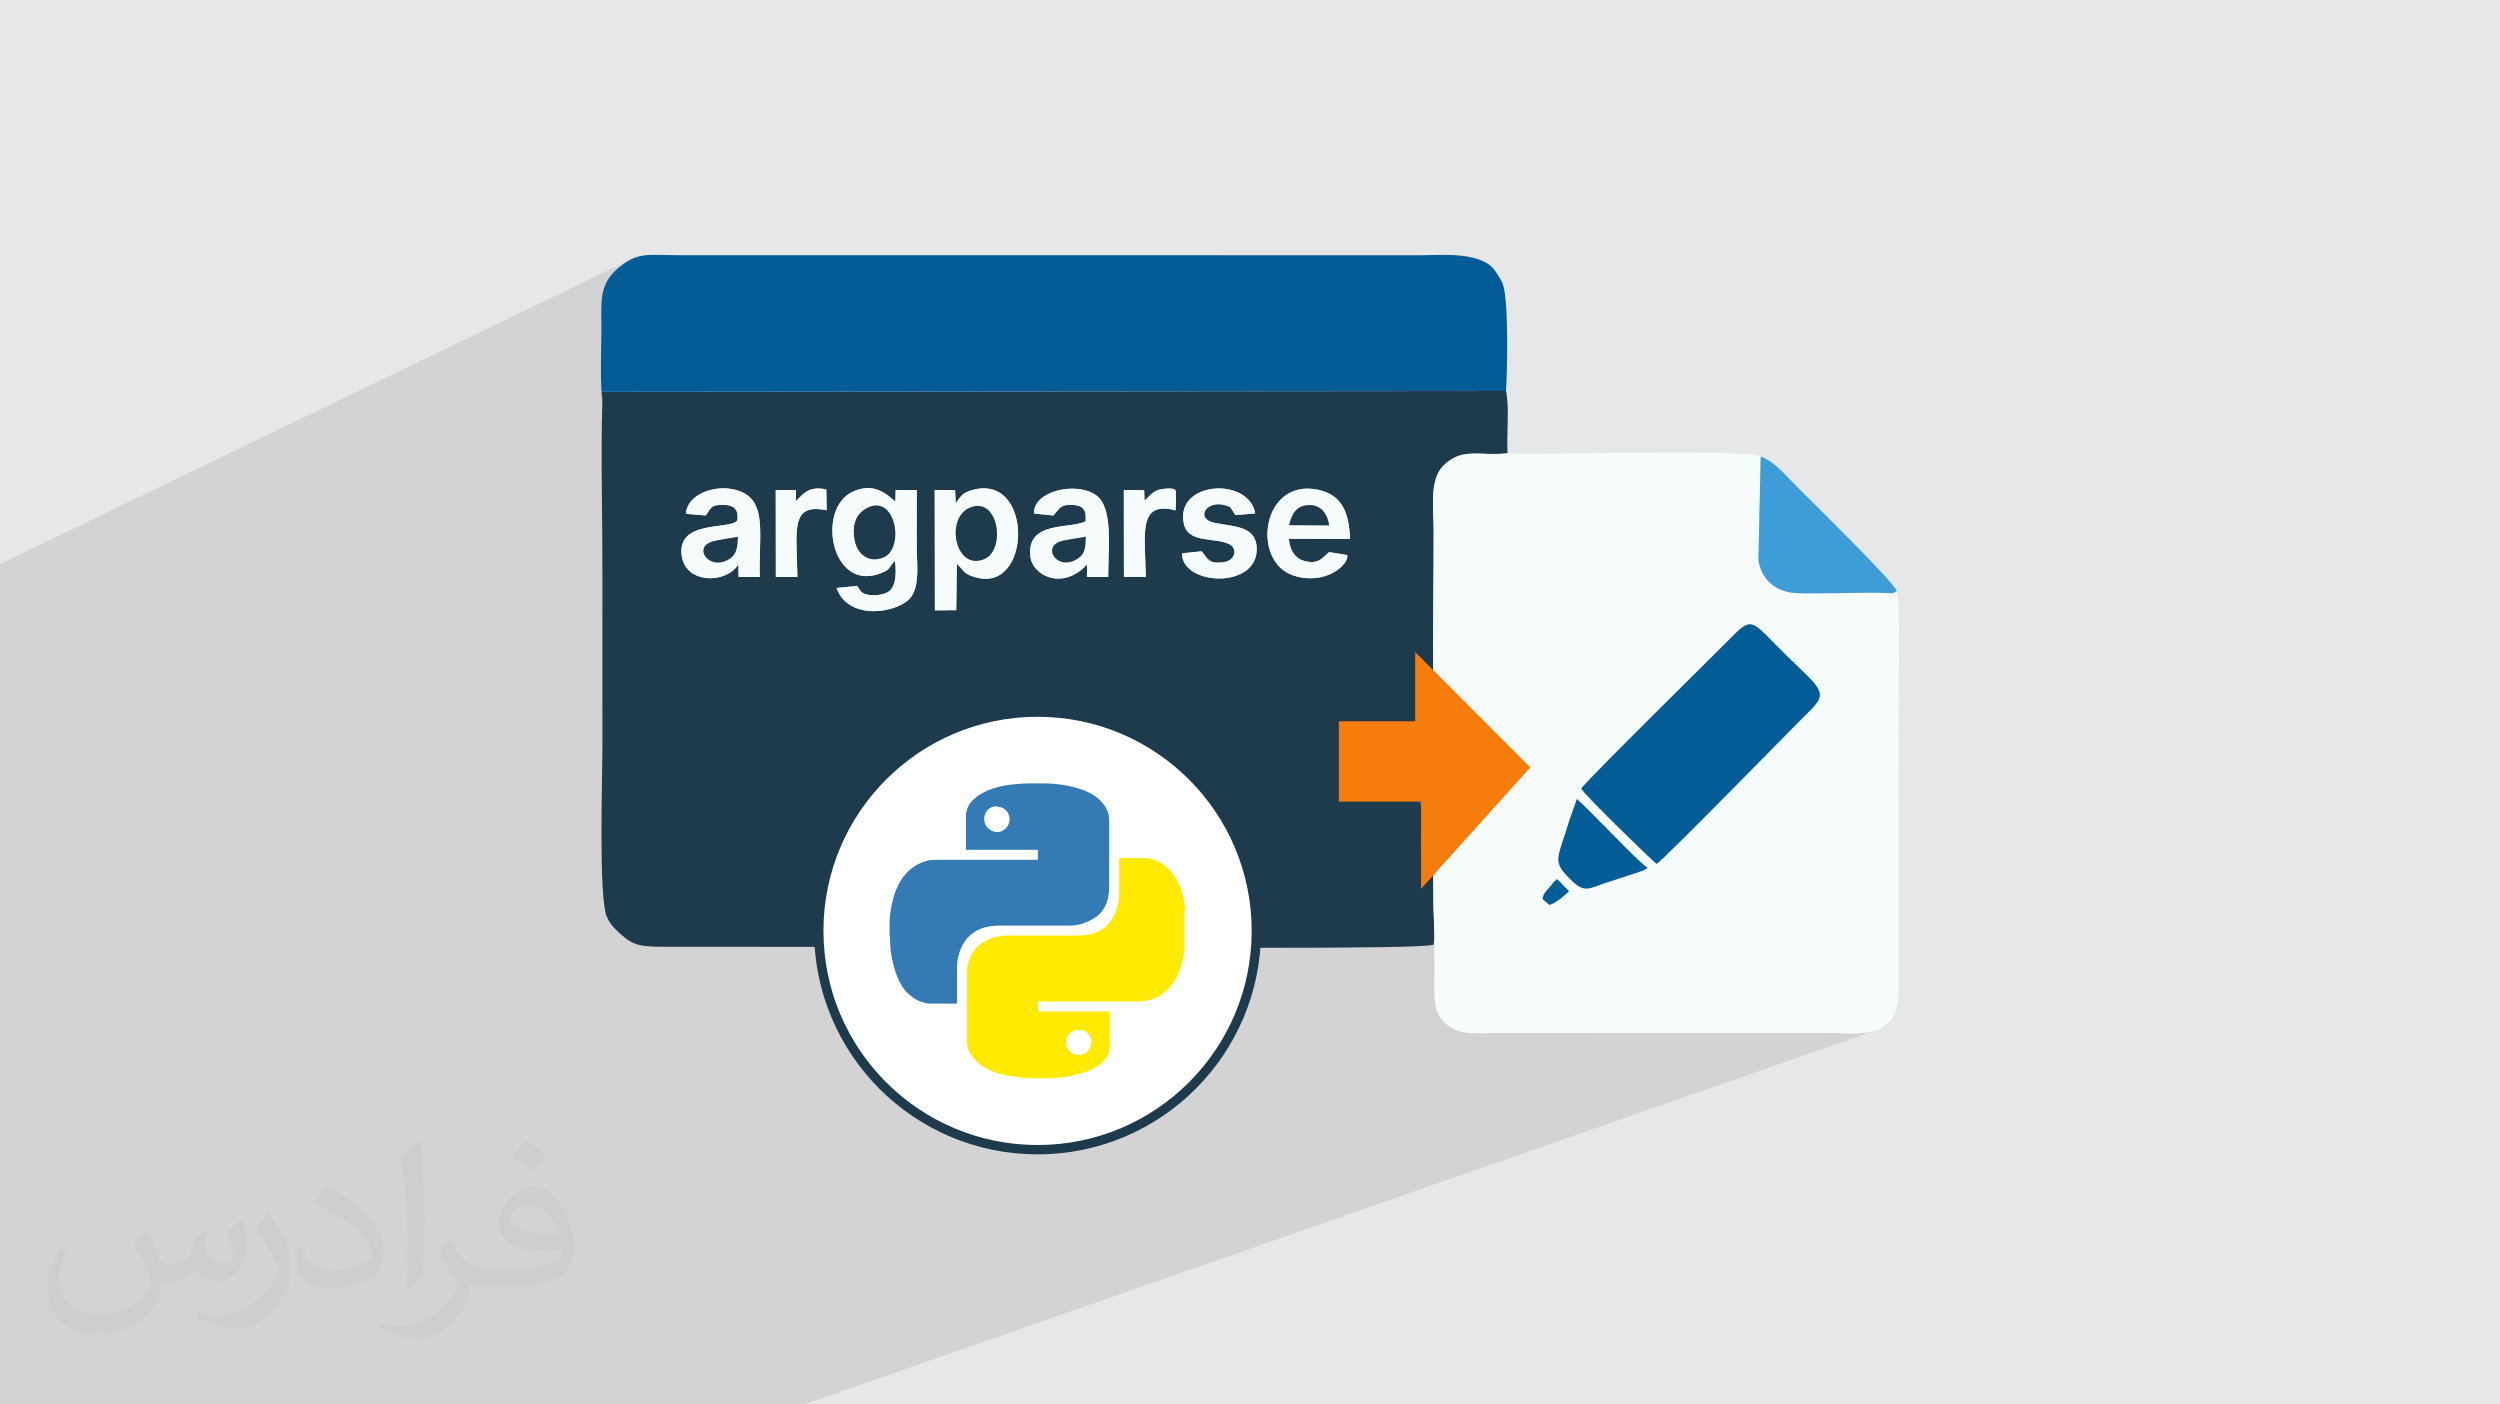 <?xml version="1.0" encoding="UTF-8"?>
<!DOCTYPE svg PUBLIC "-//W3C//DTD SVG 1.0//EN" "http://www.w3.org/TR/2001/REC-SVG-20010904/DTD/svg10.dtd">
<!-- Creator: CorelDRAW -->
<svg xmlns="http://www.w3.org/2000/svg" xml:space="preserve" width="94.192mm" height="52.917mm" version="1.0" style="shape-rendering:geometricPrecision; text-rendering:geometricPrecision; image-rendering:optimizeQuality; fill-rule:evenodd; clip-rule:evenodd"
viewBox="0 0 9404.92 5283.66"
 xmlns:xlink="http://www.w3.org/1999/xlink"
 xmlns:xodm="http://www.corel.com/coreldraw/odm/2003">
 <defs>
  <style type="text/css">
   <![CDATA[
    .str1 {stroke:#1D3B4D;stroke-width:35.23;stroke-miterlimit:22.926}
    .str0 {stroke:#224C66;stroke-width:7.61;stroke-miterlimit:22.926}
    .fil10 {fill:#000B43}
    .fil8 {fill:#02285E}
    .fil5 {fill:#035C96}
    .fil6 {fill:#0457D8}
    .fil3 {fill:#1D3B4D}
    .fil9 {fill:#224C66}
    .fil7 {fill:#3E9CD6}
    .fil11 {fill:#F67C0B}
    .fil4 {fill:#F6FCFC}
    .fil12 {fill:white}
    .fil13 {fill:#347AB4;fill-rule:nonzero}
    .fil14 {fill:#FFEA00;fill-rule:nonzero}
    .fil2 {fill:#373435;fill-opacity:0.031}
    .fil1 {fill:#2B2A29;fill-opacity:0.102}
    .fil0 {fill:#E6E7E8}
   ]]>
  </style>
 </defs>
 <g id="Layer_x0020_1">
  <polygon class="fil0" points="-0,0 9404.92,0 9404.92,5283.66 -0,5283.66 "/>
  <path class="fil1" d="M-0 5283.32l0 -0.62 0 -0.09 0 -2.66 0 -2.16 0 -13.65 0 -14.76 0 -45.49 0 -37.11 0 -3.67 0 -11.27 0 -0.12 0 -3.32 0 -0.04 0 -10.15 0 -29.5 0 -0.66 0 -2.7 0 -9.91 0 -1.44 0 -6.04 0 -13.56 0 -12.01 0 -3.35 0 -13.41 0 -21.05 0 -7.16 0 -2.85 0 -4.79 0 -1.6 0 -4.47 0 -1.35 0 -1.69 0 -8.75 0 -1.62 0 -14.12 0 -1.47 0 -9.79 0 -7.51 0 -3.02 0 -8.67 0 -7.71 0 -13.44 0 -12.99 0 -4.82 0 -9.77 0 -3.62 0 -1.43 0 -5.84 0 -13.71 0 -2.8 0 -3.99 0 -14.5 0 -4.36 0 -0.03 0 -0.03 0 -1.72 0 -1.55 0 -7.02 0 -8.33 0 -0.47 0 -0.39 0 -2.22 0 -1.59 0 -3.7 0 -11.47 0 -8.15 0 -0.94 0 -1.51 0 -1.37 0 -0.85 0 -1.51 0 -1.75 0 -2.1 0 -0.03 0 -0.76 0 -3.36 0 -6.7 0 -3.31 0 -0.79 0 -2.34 0 -0.35 0 -2.14 0 -9.04 0 -1.56 0 -6.18 0 -3.84 0 -2.04 0 -2.42 0 -1.26 0 -9.19 0 -0.01 0 -2.86 0 -2.22 0 -5.61 0 -7.02 0 -1.49 0 -5.33 0 -2.81 0 -15.97 0 -1.39 0 -3.35 0 -0.13 0 -0.57 0 -0.66 0 -0.03 0 -0.09 0 -3.6 0 -4.59 0 -1.17 0 -0.88 0 -8.73 0 -0.73 0 -5.02 0 -1 0 -2 0 -1.65 0 -0.09 0 -5.22 0 -4.23 0 -0.88 0 -1.85 0 -1.08 0 -0.32 0 -3.22 0 -5.1 0 -4.85 0 -0.28 0 -1.41 0 -3.85 0 -5.54 0 -0.84 0 -3.3 0 -1.87 0 -1.5 0 -5.11 0 -6.11 0 -1.17 0 -1.2 0 -9.2 0 -0.02 0 -1.9 0 -0.86 0 -4.65 0 -1.89 0 -1.19 0 -2.02 0 -3.77 0 -0.74 0 -0.15 0 -0.48 0 -9.34 0 -4.02 0 -1.73 0 -0.02 0 -1.52 0 -2.08 0 -1.06 0 -2.61 0 -2.84 0 -1.84 0 -1.05 0 -1.11 0 -0.37 0 -5.43 0 -0.08 0 -4.38 0 -1.92 0 -4.01 0 -0.86 0 -7.37 0 -0.85 0 -3.73 0 -9.29 0 -4.19 0 -4.69 0 -1.59 0 -2.46 0 -0.89 0 -5.56 0 -5.82 0 -2.86 0 -2.05 0 -6.82 0 -6.88 0 -2.23 0 -0.48 0 -1.19 0 -7.88 0 -2.7 0 -0.68 0 -2.33 0 -0.79 0 -1.83 0 -3.01 0 -2.02 0 -1.74 0 -0.27 0 -2.23 0 -3.04 0 -1.12 0 -2.15 0 -0.77 0 -0.13 0 -1.02 0 -0.56 0 -9.18 0 -0.87 0 -3.13 0 -1.33 0 -3.7 0 -4.71 0 -0.45 0 -1 0 -2.45 0 -1.29 0 -0.06 0 -2.46 0 -2.96 0 -0.03 0 -0.75 0 -9.61 0 -1.38 0 -6.83 0 -4.6 0 -0.48 0 -1.42 0 -2.4 0 -1.17 0 -0.39 0 -11.8 0 -17.12 0 -2.72 0 -8.07 0 -2.1 0 -1.5 0 -2.72 0 -0.17 0 -2.58 0 -1.07 0 -1.22 0 -0.03 0 -5.2 0 -0.47 0 -0.01 0 -0.34 0 -0.36 0 -1.55 0 -4.26 0 -4.63 0 -2.83 0 -7.92 0 -8.07 0 -2.98 0 -0.66 0 -10.33 0 -1.46 0 -2.13 0 -1.98 0 -0.34 0 -0.63 0 -0.07 0 -0.01 0 -2.35 0 -2.13 0 -5.25 0 -0.88 0 -3.82 0 -2.01 0 -9.73 0 -1.51 0 -2.5 0 -8.56 0 -0.36 0 -9.69 0 -4.36 0 -3.43 0 -3.54 0 -6.75 0 -1.13 0 -1.64 0 -13.07 0 -5.38 0 -0.63 0 -0.36 0 -7.94 0 -2.76 0 -13.15 0 -2.65 0 -11.56 0 -5.42 0 -5.94 0 -0.14 0 -6.62 0 -2.37 0 -12.37 0 -6.65 0 -2.86 0 -0.35 0 -2.59 0 -8.81 0 -7.18 0 -3.92 0 -1.28 0 -0.95 0 -5.15 0 -7.78 0 -3.31 0 -5.4 0 -1.69 0 -1.67 0 -24.53 0 -2.56 0 -7.47 0 -6.58 0 -1.61 0 -0.81 0 -3.3 0 -2.38 0 -9.68 0 -3.27 0 -8.7 0 -0.64 0 -9.07 0 -1.59 0 -1.71 0 -3.66 0 -3.56 0 -14.87 0 -4.17 0 -0.39 0 -2.89 0 -2.43 0 -0.57 0 -8.03 0 -1.02 0 -3.87 0 -10.19 0 -1.57 0 -2.44 0 -3.77 0 -1.47 0 -3.21 0 -5.28 0 -1.62 0 -19.24 0 -1.76 0 -10.5 0 -1.43 0 -0.41 0 -0.79 0 -0.67 0 -16.93 0 -2.2 0 -24.96 0 -3.89 0 -3.66 0 -3.13 0 -5 0 -12.02 0 -8.72 0 -0.01 0 -14.83 0 -2.74 0 -7.1 0 -4.85 0 -1.22 0 -0.18 0 -18.68 0 -1.41 0 -8.47 0 -15.11 0 -5.25 0 -0.36 0 -16.64 0 -0.25 0 -6.77 0 -10.29 0 -32.94 0 -7.93 0 -0.86 0 -15.09 0 -5.07 0 -0.37 0 -16.3 0 -12.31 0 -9.3 0 -31.11 0 -21.82 0 -14.5 0 -18.2 0 -1.27 0 -1.41 0 -21.66 0 -2.53 0 -30.5 0 -20 0 -6.01 0 -0.7 0 -14.07 0 -2.74 0 -15.31 0 -16.12 0 -1.5 0 -17.72 0 -23.92 0 -5.02 0 -16.22 0 -22.92 0 -0.93 0 -3.17 0 -6.41 0 -6.53 0 -10.67 0 -4.01 0 -17.16 0 -9.96 0 -4.31 0 -16.89 0 -21.05 0 -4.16 0 -15.74 0 -63.6 0 -477.73 0 -36.65 0 -226.78 0 -179.41 0 -9.67 2375.2 -1147.5 -12.18 6.51 -12.57 7.97 -13.09 9.56 -13.8 11.29 -12.62 11.73 -10.8 11.87 -9.11 12.04 -7.56 12.23 -6.15 12.47 -4.88 12.73 -3.75 13.02 -2.78 13.36 -1.93 13.71 -1.22 14.1 -0.66 14.53 -0.23 14.97 0.05 15.47 0.19 15.98 0.19 16.53 0.06 17.1 -0.11 16.51 -0.19 17.03 -0.25 17.47 -0.27 17.84 -0.28 18.11 -0.25 18.31 -0.21 18.42 -0.12 18.45 -0.01 18.39 0.12 18.25 0.28 18.03 0.46 17.72 0.69 17.33 0.6 10.95 1.94 -0.91 3400.7 -3.26 -966.26 412.59 3.01 3.04 12.52 20.52 1.36 4.38 141.69 -60.36 14.31 -5.64 15.34 -4.09 16.36 -2.45 17.37 -0.67 18.38 1.22 19.38 3.22 16.12 4.14 14.67 5.2 13.3 6.25 11.99 7.28 10.73 8.3 9.55 9.3 8.43 10.27 4.42 6.77 435.87 -184.14 13.31 -4.17 13.5 -2.84 13.76 -1.72 14.07 -0.83 14.48 -0.16 14.94 0.29 15.48 0.51 16.09 0.51 16.76 0.28 17.51 -0.16 18.33 -0.84 19.23 -1.73 -274.7 115.55 -1.43 7.14 -2.12 15.58 -1.35 16.06 -0.72 16.44 -0.2 16.7 0.18 16.87 0.44 16.93 0.58 16.87 0.57 16.73 0.46 16.47 0.21 16.11 0.03 17.53 0.01 17.56 -0.01 17.57 -0.04 17.6 -0.06 17.61 -0.08 17.63 -0.09 17.64 -0.11 17.66 -0.11 17.66 -0.13 17.68 -0.13 17.68 -0.14 17.69 -0.15 17.69 0 0.28 1231.3 -504.58 -8.51 388.05 2.27 12.87 3.21 12.35 4.13 11.79 5.01 11.2 5.88 10.57 6.73 9.93 7.54 9.24 8.32 8.53 9.09 7.77 9.83 6.99 10.53 6.18 11.22 5.32 11.87 4.45 12.51 3.54 13.12 2.6 13.7 1.62 5.66 0.39 6.39 0.34 7.06 0.27 7.69 0.23 8.28 0.17 8.83 0.12 9.33 0.08 9.79 0.04 10.2 0 10.57 -0.03 10.89 -0.06 11.19 -0.09 11.42 -0.11 11.63 -0.14 11.78 -0.14 11.89 -0.17 11.96 -0.17 11.99 -0.17 11.97 -0.18 11.91 -0.18 11.81 -0.17 11.66 -0.17 11.46 -0.16 11.23 -0.14 10.96 -0.12 10.63 -0.1 10.27 -0.08 9.87 -0.04 9.42 -0.02 8.93 0.02 8.38 0.06 7.81 0.1 17.53 0.48 12.77 0.59 9.01 0.45 0.33 0 23.35 -9.14 -5.23 4.22 -3.97 2.76 -3.73 1.57 -458.04 179.19 16.4 16.7 20.99 21.17 24.01 23.71 22.53 21.79 20.21 19.39 17.88 17.25 15.54 15.38 13.19 13.78 10.84 12.42 8.47 11.34 6.1 10.5 3.7 9.95 1.33 9.65 -1.09 9.61 -3.49 9.83 -5.91 10.3 -8.34 11.05 -10.78 12.06 -13.23 13.32 -6.74 6.63 -9.05 9.01 -11.19 11.22 -13.17 13.27 -15 15.16 -16.66 16.87 -18.17 18.41 -19.53 19.81 -20.71 21.03 -21.76 22.08 -22.63 22.98 -23.33 23.69 -23.9 24.24 -24.3 24.64 -24.54 24.87 -24.62 24.92 -24.55 24.82 -24.31 24.55 -23.93 24.11 -23.37 23.51 -22.67 22.74 -21.8 21.82 -20.78 20.71 -19.59 19.44 -18.25 18.01 -16.74 16.43 -15.1 14.65 -13.27 12.73 -11.29 10.63 -9.17 8.38 -6.87 5.95 -4.42 3.35 -35.98 13.43 2.31 1.69 -0.49 0.31 -0.54 0.23 -1.33 0.49 -0.33 0.15 -0.49 0.33 -0.41 0.45 -0.31 0.63 -11.97 6.7 -2.29 0.98 -2.28 0.9 -781.31 291.64 0.11 8.88 0.15 14.97 0.11 14.98 0.08 14.99 0.05 14.98 0.01 14.99 -0.11 15.3 -0.26 15.03 -0.31 14.72 -0.22 14.41 -0.05 14.06 0.24 13.7 0.64 13.32 1.16 12.92 1.77 12.49 2.5 12.05 3.34 11.59 4.29 11.1 5.34 10.59 6.52 10.07 7.79 9.53 9.19 8.96 10.31 8.13 10.79 6.84 11.23 5.64 11.67 4.56 12.08 3.58 12.48 2.72 12.85 1.95 13.22 1.29 13.56 0.74 13.89 0.29 14.19 -0.05 14.49 -0.29 14.76 -0.41 15.01 -0.43 15.25 -0.35 15.47 -0.16 15.12 -0.02 15.13 -0.02 15.12 -0.02 15.13 -0.01 15.12 -0.01 15.13 -0.01 15.12 0 15.13 0 15.12 0 15.13 0 15.12 0 15.13 0 15.12 0.01 15.12 0.01 15.13 0 15.12 0.01 30.42 0.02 30.42 0.01 30.42 0.01 30.42 0.01 30.41 0.01 30.42 0.01 30.42 0 30.42 0 30.42 0 30.42 0 30.42 0 30.42 -0.01 30.42 0 30.42 -0.01 30.42 -0.01 30.42 0 30.41 -0.01 30.42 -0.01 30.42 -0.01 30.42 -0.01 30.42 -0.01 30.42 -0.01 30.42 -0.01 30.42 -0.01 30.42 -0.01 30.42 -0.01 30.42 -0.01 30.41 -0.01 30.42 -0.01 30.42 0 30.42 -0.01 30.42 0 13.57 0.15 14.13 0.37 14.57 0.5 14.91 0.54 15.13 0.48 15.24 0.32 15.23 0.06 15.12 -0.27 14.88 -0.73 14.55 -1.26 14.09 -1.9 13.52 -2.63 12.84 -3.45 -2875.51 1004.1 -76.71 401.99 76.71 -401.99 -146.3 51.08 -5.06 17.98 -10.12 332.93 10.12 -332.93 -93.66 332.93 93.66 -332.93 0.22 -7.19 -96.08 340.12 96.08 -340.12 0.28 -9.21 -289.53 101.11 -111.46 248.21 111.46 -248.21 -193.47 67.56 -18.02 180.66 18.02 -180.66 -112.7 39.35 -21.37 141.31 21.37 -141.31 -404.67 141.31 -24.4 0 -123.78 0 -872.1 0 -216.64 0 -272.85 0 -85.25 0 -433.58 0 -198.14 0 -0.39 0 -4.09 0 -1.03 0 -0.33 0 -1.92 0 -0.05 0 -0.3 0 -5.83 0 -22.38 0 -17.21 0 -7.48 0 -1.32 0 -15.89 0 -8.06 0 -68.43 0 -18.92 0 -29.81 0 -3.36 0 -23.4 0 -6.4 0 -1.92 0 -125.95 0 -29.89 0 -78.46 0 -14.92 0 -24.97 0 -2.11 0 -7.97 0 -38.1 0 -88.32 0 -114.41 0 -19.38 0 -1.22 0 -15.63 0 0 -0.34zm4026.45 -332.59l5.06 -17.98 -1.99 0.69 -2.86 10.1 2.86 -10.1 -2.58 0.9 -0.28 9.21 -0.22 7.19zm2839.11 -1065.35l-2676.77 938.72 0 0.01 2676.77 -938.73zm-2676.77 938.73l0 -0.01 -140.59 49.31 140.59 -49.3zm-140.59 49.3l-1.91 0.67m-539.02 189.03l-67.63 23.71 0 0.01 67.63 -23.72zm-67.63 23.72l0 -0.01 -428.38 150.23 428.38 -150.22zm-428.38 150.22l-132.87 46.6m2560.43 -1432.16l-1144.15 417.8 -21.97 115.09 21.97 -115.09 -85.28 31.14m-132.32 48.32l-32.68 11.93 -4.76 1.74m37.44 -13.67l1361.75 -497.26m-1101.28 193.21l-62.75 23.27 -0.85 0.32 0.85 -0.31 0 -0.01 0 0.01m-0.85 0.31l-122.67 45.51m2103.1 -1458.55l-0.01 0.01 472.03 -183.6 -472.02 183.59z"/>
  <path class="fil2" d="M548.54 4627.69c17.95,27.21 29.6,53.36 40.96,82.43 8.45,16.91 12.93,48.09 52.57,48.09 11.61,0 28.28,-3.42 43.06,-11.61 16.63,-8.73 29.32,-21.94 35.94,-42l15.85 -53.36 38.57 -19.02 2.64 2.64c-5.27,20.09 -6.59,39.36 -6.59,54.43 0,44.63 38.57,61.56 69.22,61.56 17.95,0 34.09,-8.73 34.09,-25.11 0,-21.13 -8.98,-57.06 -20.62,-89.29 17.95,-17.95 35.94,-35.94 56.53,-50.47l3.17 1.6c8.98,38.04 14,75.56 14,100.66 0,24.57 -10.83,51.79 -19.81,69.49 -18.49,34.87 -51.25,62.62 -90.87,62.62 -30.1,0 -63.65,-15.07 -86.66,-43.06l-1.32 0c-21.66,26.96 -55.22,51.25 -108.86,51.25l-16.63 0c-2.64,35.41 -10.29,60.49 -21.94,82.95 -31.95,62.34 -126.81,106.47 -216.1,106.47 -124.17,0 -186.51,-71.59 -186.51,-166.96 0,-58.91 19.27,-113.6 48.88,-152.42l24.29 10.04c-18.49,35.41 -30.91,68.68 -30.91,101.45 0,89.29 72.66,131.83 156.4,131.83 77.68,0 173.83,-49.41 191.28,-106.72 -6.59,-62.62 -30.1,-91.93 -66.04,-148.99 10.83,-19.02 24.83,-38.04 42.28,-58.38l3.17 0 0 0 0 0 -0.02 -0.09zm1432.13 -336.04c26.15,16.39 51.79,35.66 76.87,57.85 -14,19.81 -31.45,37.79 -53.11,53.64 -25.11,-20.34 -50.19,-37.79 -75.84,-56.27 17.42,-19.55 34.62,-38.29 52.04,-55.22l0 0 0 0 0 0 0 0 0 0 0.03 0zm13.47 244.11c-42.28,0 -76.87,27.75 -76.87,48.34 0,44.13 84.53,57.85 185.72,57.31 -12.68,-51.79 -57.06,-105.68 -108.86,-105.68l0.01 0.03zm-94.86 236.19c54.96,0 103.04,-1.6 139.74,-10.83 40.96,-10.29 75.56,-30.91 75.56,-45.17 0,-3.7 0,-8.19 -1.32,-11.89 -22.98,2.11 -49.41,2.11 -72.38,2.11 -74.49,0 -131.55,-16.91 -154.02,-58.66 -5.55,-11.61 -9.51,-24.57 -9.51,-39.36 0,-40.43 17.42,-79.79 48.09,-107 25.61,-22.45 53.89,-36.44 82.67,-36.44 52.04,0 93.51,41.75 122.57,107.54 15.85,35.94 26.68,77.4 26.68,129.72 0,34.87 -9.51,64.19 -31.17,85.85 -40.43,39.11 -114.92,53.89 -229.04,53.89l-51.79 0 0 0 -13.47 0c-28.28,0 -48.62,-5.02 -64.72,-17.42l-2.64 0c0.79,6.59 1.32,12.93 1.32,19.02 0,25.61 -8.45,58.38 -25.61,84.53 -50.72,75.3 -105.68,108.04 -153.24,108.04 -48.09,0 -107,-18.49 -160.11,-42.54l9.51 -18.49c17.17,7.13 40.96,11.89 73.7,11.89 85.85,0 198.66,-82.43 212.66,-163 -3.17,-6.59 -8.98,-15.32 -17.17,-24.57 -25.11,-29.85 -40.96,-54.68 -55.75,-80.83 12.68,-25.11 24.29,-45.17 35.13,-63.4l4.49 -0.53c36.72,74.77 69.99,117.55 144.23,117.55l11.61 0 0 0 53.89 0 0 0 0 0 0 0 0 0 0 0 0.09 0.01zm-371.98 79c6.34,-34.34 6.87,-72.91 6.87,-108.86l0 -53.36c0,-99.6 -12.68,-244.36 -22.98,-338.68 17.95,-19.27 43.06,-42 62.87,-57.31l5.81 1.6c13.47,118.62 16.63,256 16.63,383.06 0,33.3 -1.32,65.79 -4.49,89.55 -1.85,30.1 -19.27,52.83 -56.53,87.7l-8.19 -3.7zm-382.8 -157.19c1.85,46.77 24.83,83.49 105.15,83.49 49.93,0 92.19,-12.93 138.96,-35.13 8.45,-3.7 12.93,-8.73 12.93,-12.93 0,-29.32 -22.45,-68.15 -60.23,-103.55 -36.72,-33.3 -85.34,-62.62 -130.76,-82.18 -15.6,-6.59 -20.62,-13.47 -20.62,-20.09 0,-13.47 17.95,-41.75 32.77,-62.09l5.02 -0.53c52.04,27.21 110.17,67.64 153.24,112.53 39.11,41.47 63.4,83.49 63.4,129.19 0,33.81 -10.29,65.51 -26.96,95.11 -57.06,28.79 -117.83,50.72 -178.06,50.72 -73.17,0 -123.1,-34.34 -123.1,-114.92 0,-8.73 0,-22.19 3.17,-39.64l25.11 0 0 0 0 0 0 0 0 0 0 0 -0.02 0zm-132.37 -132.9l45.45 73.45c16.63,27.21 32.23,56.81 32.23,103.55l0 59.7c0,48.34 -30.91,100.13 -80.83,151.38 -39.11,34.62 -73.7,49.41 -105.68,49.41 -47.55,0 -101.98,-14.79 -164.85,-41.75l7.13 -18.49c19.81,5.27 42.79,9.77 71.06,9.77 90.36,-0.53 182.8,-66.57 225.08,-147.15 5.02,-9.26 6.87,-17.95 6.87,-24.04 0,-9.26 -5.02,-19.55 -8.98,-28.79 -22.98,-43.31 -48.62,-82.95 -76.87,-119.68 14.79,-23.25 29.6,-45.7 45.7,-67.9l3.7 0.53 0 0 0 0 0 0 0 0 0 0 -0.02 0.01z"/>
  <g id="_2088491201008">
   <path class="fil3" d="M3595.43 1892.61c20.84,-25.28 21.16,-37.39 61.92,-48.99 233.39,-66.34 225.27,397.8 6.45,326.38 -45.72,-14.93 -37.03,-26.04 -64.13,-48.42l-2.27 173.81 -80.39 0.73 -0.65 -452.71 76.62 0.08 2.45 49.13zm-228.48 217.16c-25.83,24.28 -11.25,32.47 -61.53,49.56 -180.28,61.32 -233.91,-246.72 -97.23,-309.65 78.72,-36.26 125.18,7.53 160.24,37.05l0.9 -43.36 79.65 0.22c-0.71,70.7 -0.36,141.66 -0.29,212.39 0.07,61.71 12.65,144.18 -21.74,190.45 -42.94,57.8 -233,94.37 -280.11,-34.53l78.06 -7.77c13.39,19.75 14.38,30.31 47.78,34.37 21.71,2.65 45.41,-0.91 62.66,-8.52 35.33,-15.58 37.86,-70.82 31.61,-120.22zm1701.33 -21.79c7.98,33.76 -80.21,116.56 -201.8,77.14 -161.58,-52.39 -119.65,-367.85 92.44,-322.47 89.86,19.22 115.81,84.46 120.02,184.88l-230.35 -0.77c3.58,42.4 22.48,73.31 56.71,83.03 57.73,16.41 71.1,-14.96 94.84,-32.7l68.15 10.88zm-743.65 -222.87c17.24,-17.22 30.32,-24.34 59.45,-26.78 49.93,-4.19 38.26,14.05 39.17,21.16 1.58,12.14 -0.61,45.92 -0.69,60.36 -142.31,-36.58 -115.21,86.44 -111.94,250.7l-82.47 -0.21 -0.37 -327.06 76.58 1.15 1.29 38.96 18.97 -18.27zm-1317.66 7.35c26.4,-27.51 48.57,-42.02 101.66,-31.34l1.37 78.68c-138.04,-29.03 -113.27,73.98 -110.07,250.82l-81.24 -0.02 -0.43 -327.22 75.88 -0.03 -0.37 42.19 13.21 -13.07zm1514.06 201.44c21.96,27.35 25.49,50.56 86.12,40.4 38.51,-6.47 51.66,-51.49 15.55,-68.07 -56.51,-25.95 -154.24,-0.93 -169.54,-77.63 -31.72,-158.95 244.26,-175.81 269.03,-37.41l-74.43 6.77 -14.64 -22.93c-8.7,-10.2 -2.63,-6.57 -17.17,-12.02 -75.29,-28.22 -124.09,48.34 -46.23,64.05 72.67,14.67 152.13,11.5 157.74,89.49 11.62,161.59 -280.9,149.29 -281.06,24.96l74.64 -7.62zm-630.88 -142.01c-4.34,-83.75 156.12,-121.78 231.81,-69.88 67.11,46.01 46.94,197.71 47.13,308.51l-80.17 0.07 0.82 -46.94c-1.14,1.05 -2.6,2.52 -3.31,3.25 -95.6,96.79 -202,33.95 -210.01,-30.99 -17.17,-139.15 149.64,-104.14 207.53,-134.97 3.64,-43.86 -9.07,-60.39 -52.66,-61.76 -46.55,-1.46 -47.37,19.16 -68.97,40.11l-72.16 -7.4zm-1309.83 1.12c6.2,-89.61 155.6,-124.9 232.02,-69.41 69.63,50.56 41,175.58 46.16,307l-79.98 -0.04 -0.76 -47.61c-45.38,74.07 -195.77,74.05 -212.66,-29.06 -23.38,-142.75 188.62,-98.5 209.15,-137.09 4.5,-39.75 -12.06,-56.27 -50.48,-57.44 -54.46,-1.66 -47.69,14.62 -69.1,39.88l-74.36 -6.22zm-314.48 -420.05c-5.81,211.71 0.8,433.61 0.42,646.72 -0.38,216.96 0.15,433.96 0.02,650.94 -0.07,115.09 -14.77,561.4 16.14,637.03 8.58,20.99 20.94,36.4 32.81,48.05 56.63,55.55 79.55,65.89 172.11,65.96l1618.94 1.21c137.78,0.29 1247.04,9.9 1286.63,-9.14 9.67,-43.85 0.49,-95.85 -0.34,-141.54l-1.26 -193.26c-100.66,13.85 7.73,-192.81 -71.58,-215.97l-194.01 -1.46c-45.08,0.22 -29.32,-0.09 -63.14,-14.11 -7.18,-36.4 -8.63,-172.21 1.58,-203.32 18.92,-26.81 183.36,-11 240.5,-14.51 83.26,-5.11 20.74,-124.76 48.77,-209.03l38.43 -4.14c-2.29,-185.74 2.04,-376.85 1.53,-563.77 -0.23,-84.71 -16.42,-189.61 37.77,-242.07 71.29,-69.02 135.25,-33.38 240.31,-45.37 -4.46,-66.22 7.75,-171.55 -5.98,-234.27l-3400.7 3.26 1.07 38.79z"/>
   <path class="fil4" d="M5828.67 3404.05l-25.36 -21.81c3.76,-23.2 12.36,-28.97 24.53,-42.42 12.11,-13.39 14.34,-20.25 29.64,-32.39 15.24,13.45 28.27,29.89 44.76,44.68l-5.11 5.73c-14.62,14.2 -49.57,43.06 -68.46,46.2zm103.69 -397.95c54.48,47.86 230.46,236.99 265.88,258.99 -1.22,0.97 -3.23,0.66 -3.89,2.59l-11.97 6.7c-6.1,2.74 -12.26,4.44 -16.93,6.04l-116.94 38.34c-74.71,23.85 -86.06,43.75 -140.88,-10.94 -70.69,-70.54 -48.04,-72.97 -2.66,-224.79l27.4 -76.92zm299.55 243.87c-14.5,-10.81 -271.04,-258.91 -283.43,-283.81 51.22,-61.53 485.5,-487.87 566.27,-569.7 81.98,-83.04 74.89,-58.01 211.65,75.21 126.32,123.03 154.04,132.72 76.94,207.63 -59.11,57.43 -537.92,549.25 -571.43,570.68zm-840.07 -693.58c31.99,12.23 135.12,126.28 165.52,156.84 28.31,28.48 52.19,52.53 80.39,80.96 17.69,17.83 73.75,64.1 75.96,91.92 2.86,36.07 -124.34,146.73 -152.7,175.25 -29.74,29.93 -137.47,150.91 -169.7,157.57l1.26 193.26c3.14,79.73 4.46,159.54 4.45,239.47 -0.01,82.31 -11.04,153.61 41.83,199.84 53.76,47.01 128.22,34.19 211.25,34.05 80.65,-0.13 161.31,-0.1 241.94,-0.06 324.51,0.2 649.03,-0.07 973.54,-0.1 70.68,0 169.97,13.74 221.08,-24.08 59.57,-44.1 55.04,-91.86 54.99,-186.6l0.04 -973.54c-0.02,-77.55 8.63,-434.05 -5.69,-478.83 -16.51,13.43 -8.99,8.51 -62.99,7.62 -80,-1.31 -266.43,5.16 -322.88,0.62 -74.57,-5.99 -125.43,-54.96 -134.96,-124.96l8.51 -388.05c-43.26,-29.2 -824.55,-5.71 -952.21,-12.39 -105.06,11.99 -169.01,-23.64 -240.31,45.37 -54.19,52.46 -38,157.36 -37.77,242.07 0.51,186.92 -3.81,378.03 -1.53,563.77z"/>
   <path class="fil5" d="M2265.83 1512.96l-1.07 -38.79 3400.7 -3.26c4.94,-63.79 10.9,-342.7 -12.22,-403.21 -5.45,-14.26 -18.5,-32.96 -25.25,-43.99 -49.1,-80.26 -209.83,-63.59 -283.21,-63.49l-2793.86 -0.23c-112.5,0.04 -151.64,-14.68 -227.36,50.4 -72.46,62.28 -60.88,128.99 -61.2,221.84 -0.3,86.47 -5.32,199.03 3.46,280.73z"/>
   <path class="fil5" d="M6231.91 3249.97c33.52,-21.43 512.32,-513.24 571.43,-570.68 77.09,-74.91 49.38,-84.59 -76.94,-207.63 -136.76,-133.22 -129.67,-158.25 -211.65,-75.21 -80.77,81.83 -515.05,508.17 -566.27,569.7 12.39,24.9 268.93,273 283.43,283.81z"/>
   <path class="fil6" d="M5391.3 3218.94c32.23,-6.66 139.96,-127.64 169.7,-157.57 28.36,-28.53 155.55,-139.19 152.7,-175.25 -2.21,-27.82 -58.26,-74.09 -75.96,-91.92 -28.2,-28.43 -52.08,-52.48 -80.39,-80.96 -30.4,-30.56 -133.53,-144.61 -165.52,-156.84l-38.43 4.14c-28.03,84.27 34.5,203.92 -48.77,209.03 -57.13,3.5 -221.57,-12.3 -240.5,14.51 -10.2,31.11 -8.76,166.92 -1.58,203.32 33.83,14.02 18.06,14.33 63.14,14.11l194.01 1.46c79.31,23.16 -29.08,229.82 71.58,215.97z"/>
   <path class="fil7" d="M7135.98 2222.35c-26.94,-48.35 -311.4,-326.65 -371.97,-387.39 -44.07,-44.19 -91.4,-102.02 -140.36,-117.38l-8.51 388.05c9.53,70 60.39,118.97 134.96,124.96 56.45,4.54 242.88,-1.93 322.88,-0.62 54.01,0.89 46.49,5.81 62.99,-7.62z"/>
   <path class="fil4" d="M3261.28 1911.3c108.37,-56.82 143.67,152.54 62.22,185.83 -55.73,22.78 -97.26,-13.24 -107.4,-61.25 -10.94,-51.84 -1.22,-100.25 45.18,-124.58zm105.66 198.48c6.25,49.4 3.71,104.64 -31.61,120.22 -17.24,7.61 -40.95,11.16 -62.66,8.52 -33.4,-4.05 -34.39,-14.62 -47.78,-34.37l-78.06 7.77c47.11,128.89 237.16,92.33 280.11,34.53 34.39,-46.27 21.81,-128.75 21.74,-190.45 -0.07,-70.73 -0.42,-141.69 0.29,-212.39l-79.65 -0.22 -0.9 43.36c-35.06,-29.53 -81.52,-73.31 -160.24,-37.05 -136.67,62.93 -83.04,370.97 97.23,309.65 50.27,-17.09 35.7,-25.28 61.53,-49.56z"/>
   <path class="fil4" d="M3646.54 1910.64c109.24,-48.57 139.61,156.55 57.03,192.24 -109.51,47.33 -148.86,-151.42 -57.03,-192.24zm-51.11 -18.02l-2.45 -49.13 -76.62 -0.08 0.65 452.71 80.39 -0.73 2.27 -173.81c27.1,22.38 18.41,33.49 64.13,48.42 218.82,71.42 226.94,-392.72 -6.45,-326.38 -40.76,11.59 -41.08,23.7 -61.92,48.99z"/>
   <path class="fil4" d="M4084.55 2019.03c-1.48,36.76 -0.17,63.05 -30.51,82.71 -75.55,48.95 -134.74,-42.39 -64.87,-65.01 22.19,-7.19 68.92,-11.94 95.39,-17.7zm-194.41 -87.14l72.16 7.4c21.6,-20.95 22.42,-41.57 68.97,-40.11 43.59,1.37 56.3,17.89 52.66,61.76 -57.88,30.82 -224.7,-4.18 -207.53,134.97 8.01,64.94 114.42,127.79 210.01,30.99 0.72,-0.73 2.18,-2.2 3.31,-3.25l-0.82 46.94 80.17 -0.07c-0.19,-110.8 19.98,-262.5 -47.13,-308.51 -75.69,-51.89 -236.15,-13.87 -231.81,69.88z"/>
   <path class="fil4" d="M2776.14 2019.41c-2.04,40.66 -4.78,64.79 -30.26,81.9 -75.74,50.82 -143.4,-42.68 -64.11,-64.57 23.54,-6.5 68.42,-12.55 94.38,-17.32zm-195.82 -86.4l74.36 6.22c21.41,-25.26 14.64,-41.54 69.1,-39.88 38.42,1.17 54.99,17.69 50.48,57.44 -20.53,38.59 -232.54,-5.66 -209.15,137.09 16.88,103.1 167.28,103.12 212.66,29.06l0.76 47.61 79.98 0.04c-5.16,-131.41 23.47,-256.43 -46.16,-307 -76.41,-55.49 -225.82,-20.2 -232.02,69.41z"/>
   <path class="fil4" d="M4849.53 1975.6c10.05,-42.49 27.18,-74.24 74.87,-75.46 46.59,-1.18 69.62,34.61 76.06,76.25l-150.93 -0.8zm218.75 112.39l-68.15 -10.88c-23.73,17.74 -37.1,49.11 -94.84,32.7 -34.24,-9.73 -53.13,-40.64 -56.71,-83.03l230.35 0.77c-4.2,-100.42 -30.15,-165.66 -120.02,-184.88 -212.09,-45.38 -254.02,270.08 -92.44,322.47 121.6,39.42 209.78,-43.38 201.8,-77.14z"/>
   <path class="fil5" d="M5904.96 3083.02c-45.38,151.82 -68.04,154.25 2.66,224.79 54.82,54.7 66.17,34.8 140.88,10.94l116.94 -38.34c4.67,-1.6 10.83,-3.3 16.93,-6.04l11.97 -6.7c0.67,-1.93 2.68,-1.62 3.89,-2.59 -35.42,-22 -211.4,-211.13 -265.88,-258.99l-27.4 76.92z"/>
   <path class="fil4" d="M4521.03 2073.9l-74.64 7.62c0.16,124.33 292.69,136.62 281.06,-24.96 -5.61,-77.99 -85.07,-74.83 -157.74,-89.49 -77.86,-15.72 -29.06,-92.27 46.23,-64.05 14.55,5.45 8.48,1.82 17.17,12.02l14.64 22.93 74.43 -6.77c-24.77,-138.4 -300.75,-121.54 -269.03,37.41 15.31,76.7 113.03,51.68 169.54,77.63 36.12,16.57 22.97,61.6 -15.55,68.07 -60.63,10.16 -64.16,-13.05 -86.12,-40.4z"/>
   <path class="fil4" d="M4305.65 1883.39l-1.29 -38.96 -76.58 -1.15 0.37 327.06 82.47 0.21c-3.27,-164.26 -30.37,-287.29 111.94,-250.7 0.08,-14.44 2.27,-48.22 0.69,-60.36 -0.91,-7.11 10.76,-25.35 -39.17,-21.16 -29.13,2.44 -42.21,9.56 -59.45,26.78l-18.97 18.27z"/>
   <path class="fil4" d="M2993.76 1885.54l0.37 -42.19 -75.88 0.03 0.43 327.22 81.24 0.02c-3.2,-176.84 -27.97,-279.85 110.07,-250.82l-1.37 -78.68c-53.09,-10.67 -75.26,3.83 -101.66,31.34l-13.21 13.07z"/>
   <path class="fil3" d="M3646.54 1910.64c-91.83,40.82 -52.48,239.57 57.03,192.24 82.57,-35.69 52.21,-240.81 -57.03,-192.24z"/>
   <path class="fil3" d="M3261.28 1911.3c-46.4,24.33 -56.13,72.74 -45.18,124.58 10.13,48.01 51.67,84.02 107.4,61.25 81.46,-33.29 46.15,-242.65 -62.22,-185.83z"/>
   <path class="fil4" d="M4682.67 2770.3c-24.7,-73.22 47.6,-104.76 62.04,-50.27 4.94,18.67 1.65,59.35 -9.86,68.61 -19.12,15.41 -44.44,4.59 -52.18,-18.33zm-0.46 29.78c84.46,77.19 125.72,-95.55 65.38,-123.84 -31.88,-14.96 -52.44,-3.4 -65.26,13.64 -5.56,-8.04 -1.09,-16.45 -28.84,-17.11l-0.04 200.75 27.13 -1.2 1.63 -72.23z"/>
   <path class="fil4" d="M4223.69 2812.97c2.79,-58.54 -10.64,-101.78 15.07,-120.92 19.17,11.75 16.2,4.19 14.86,66.73 -1.57,73.25 -2.01,54.32 19.71,56.37 0.78,-1.11 1.47,-2.84 1.74,-3.66 0.29,-0.85 1.28,-2.76 1.59,-3.86 7.14,-25.42 -1.78,-84.58 3.93,-99.39 9.54,-24.73 -2.28,-12.48 21.55,-13.04 18.17,28.38 6.52,83.31 8.51,119.11l23.44 -0.63c1.58,-30.07 2.4,-76.54 0.4,-106.32 -3.05,-45.41 -39.71,-49.5 -56.52,-18.79 -16.03,-20.63 -34.21,-32.48 -52.31,-0.47 -11.83,-19.18 2,-14.54 -26.98,-15.54l0.47 143.03 24.55 -2.63z"/>
   <path class="fil4" d="M3239.15 3093.83c57.7,-41.04 64.09,73.15 34.36,88.99 -37.77,20.12 -59.37,-25.91 -51.7,-63.74 5.13,-25.29 3.88,-15.67 17.34,-25.24zm47.5 -14.89c-92.82,-68.89 -116.43,92.15 -67.66,123.42 24.32,15.6 48.12,10.32 65.58,-9.61l6.46 6.49c0.67,0.49 2.01,1.7 2.79,2.17l21.83 6.06 -1.66 -203.73 -24.87 -1.31 -2.47 76.5z"/>
   <path class="fil4" d="M4200.37 3065.76c24.16,75.63 10.41,157.74 46.98,141.11 21.17,-9.63 8.19,-39.94 30,-78.31 19.08,92.55 14.7,79.84 42.05,78.79 2.53,-4.97 34.52,-123.97 23.05,-142.97 -28.72,2.99 -19.83,14.53 -32.37,94.39l-14.91 -42.05c-21.23,-91.19 -44.77,22.12 -52.38,43.52 -8.32,-18.01 -8.44,-53.76 -13.51,-75.17 -1.12,-4.7 -2.54,-8.48 -4.08,-12.82l-24.82 -6.49z"/>
   <path class="fil4" d="M3067.26 2814.14c4.43,-58.3 -20.97,-133.34 52.65,-117.43 12.2,23.78 9.47,85.86 10.08,117.15l25.41 1.41c0.23,-43.5 8.26,-119.73 -17.19,-137.04 -21.51,-14.64 -41.81,-8.45 -58.02,0.63l-12.61 9.28 0.22 -77.64 -27.41 -0.41 0.37 205.14 26.5 -1.08z"/>
   <path class="fil4" d="M4091.18 2759.6l9.13 -6.01 38.52 -4.39c-3.33,60.94 -48.03,48.25 -54.77,36.35 -11.62,-20.51 6.53,-25.37 7.12,-25.95zm-6.87 -52.08c0.49,-1.47 0.53,-8.15 4.03,-13.39l41.87 1.38 9.24 30.12 -51.71 2.02c-14.64,17.12 -52.46,31.94 -28.83,72.29 6.83,11.67 21.51,18.41 41.48,17.3 24.59,-1.37 25.74,-7.66 33.59,-21.42 12.85,18.87 10.95,18.71 31.8,19.48 1.71,-31.24 8.4,-107.96 -9.54,-129.71 -21.44,-26.03 -83.28,-22.11 -99.02,15.83l27.09 6.1z"/>
   <path class="fil4" d="M4388.7 2729.74c3.23,-19.31 7.71,-23.67 16.3,-34.38 33.33,-3.59 49.15,2.73 52.46,34.27l-68.76 0.11zm90.36 57.84c-4.61,-4.38 10.57,-3.16 -12.56,-8.12 -4.03,-0.86 -6.37,-0.36 -10.38,1.03 -1.86,0.64 -55.97,46.16 -68.5,-29.1l97.99 0.69c1.26,-111.98 -107.43,-99.22 -122.74,-30.4 -19.13,85.98 68.13,129.85 116.19,65.9z"/>
   <path class="fil4" d="M4082.82 3122.14c9.98,-32.21 15.3,-37.37 55.07,-35.33 14.95,21.09 11.45,6.09 17.54,35.4l-72.61 -0.07zm91.88 57.15c-38.59,-26.04 -11,4.17 -51.34,7.48 -29.45,2.41 -36.67,-18.23 -40.7,-42.82l99.62 0.42c-5.83,-121.49 -111.2,-89.76 -123,-29.76 -20.46,103.96 90.87,122.85 115.43,64.68z"/>
   <path class="fil4" d="M2719.36 2673.35c14.52,35.13 28.97,71.21 44.24,109.47 30.58,76.57 -33.36,50.37 -39.14,85.4 0.01,0 4.64,12.93 34.2,0.99 41.42,-16.72 80.8,-148.43 96.8,-196.73l-30.89 3.12c-8.18,22.23 -23.07,82.85 -38.89,100.72l-33.79 -103.48 -32.53 0.52z"/>
   <path class="fil4" d="M3766.94 2729.47c7.68,-46.82 64.43,-52.37 69.38,0.54l-23.84 -0.51 -17.28 -0.02 -28.26 -0.01zm90.56 58.11c-6.22,-5.9 12.02,-3.3 -12.75,-8.12 -20.41,-3.97 -12.35,12.05 -38.5,14.28 -27.89,2.37 -35.91,-18.25 -40.44,-42.37l98.23 0.86c0.66,-113.21 -107.77,-98.59 -121.51,-29.13 -17.29,87.4 71.88,126.9 114.97,64.47z"/>
   <path class="fil4" d="M4798.44 2673.05c14.04,34.92 29.07,74.48 44.26,110.34 8.11,19.1 17.03,30.34 2.3,50.75 -25.67,35.59 -36.69,-4 -41.2,34.08 9,6.2 -7.08,4.15 16.76,4.88 8.48,0.27 10.55,-0.84 17.98,-3.62 11.94,-4.47 17.23,-8.99 24.06,-16.73 13.39,-15.2 19.91,-40.55 26.63,-59.64 14.03,-39.82 31.35,-81.45 45.47,-120.09l-27.73 0.81c-7.66,12.98 -14.25,36.75 -20.13,53.08 -3.44,9.55 -5.52,16.91 -8.82,25.28l-13.29 23.52 -34.58 -102.17 -31.73 -0.5z"/>
   <path class="fil4" d="M3383.32 2747.25c-0.09,-28.84 -1.04,-48.78 26.94,-52.98 46.16,-6.92 32.74,57.39 34.46,120.86l26.11 -0.99c0.35,-36.11 5.9,-109.71 -10.04,-129.8 -18.46,-23.23 -59.94,-16.94 -74.73,5.78 -6.07,-8.69 -0.2,-16.8 -32.11,-17.49l-0.21 121.51c3.56,29.15 -6.78,18.53 20.94,20.85 13.33,-12.3 8.75,-37.87 8.65,-67.73z"/>
   <path class="fil3" d="M2776.14 2019.41c-25.96,4.77 -70.83,10.82 -94.38,17.32 -79.29,21.9 -11.62,115.4 64.11,64.57 25.48,-17.1 28.23,-41.24 30.26,-81.9z"/>
   <path class="fil3" d="M4084.55 2019.03c-26.47,5.76 -73.2,10.51 -95.39,17.7 -69.86,22.63 -10.67,113.96 64.87,65.01 30.34,-19.66 29.04,-45.95 30.51,-82.71z"/>
   <path class="fil4" d="M3276.64 2695.8c24.46,34.56 24.83,114.93 -32.26,96.68 -23.23,-7.42 -27.04,-40.65 -21.53,-68.23 6.18,-30.87 21.38,-33.41 53.79,-28.46zm-78.74 74.5c17.92,77.64 144.83,58.39 118.94,-50.95 -19.36,-81.78 -144.94,-61.64 -118.94,50.95z"/>
   <path class="fil4" d="M3007.48 2787.83c-83.67,19.74 -62.66,-20.88 -64.3,-91.93l58.49 2.47 -0.03 -25.45 -58.74 -1.06 1.01 -45.63c-39.93,7.45 -29.88,2.58 -29.29,46.89 -20.64,-0.11 -40.32,-7.45 -40.34,10.81 -0.02,18.31 20.3,10.97 40.64,10.4 -1.53,82.88 -14.54,136.7 89.65,118.97l2.91 -25.47z"/>
   <path class="fil4" d="M3924.31 2812.98c1.36,-41.3 -15.49,-116.94 32.95,-119.35 31.76,-1.57 29.14,19.01 29.21,47.52 0.06,24.63 -0.91,48.86 0.38,73.56l26.27 0.4c0.49,-34.65 7.84,-120.73 -16.19,-136.99 -25.76,-17.45 -55.19,-8.09 -69.03,12.34 -19.38,-30.24 19.92,4.77 -10.4,-13.36 -11.35,-6.79 -3.41,-4.12 -21.17,-4.4l0.98 142.85 27 -2.57z"/>
   <path class="fil3" d="M4849.53 1975.6l150.93 0.8c-6.44,-41.65 -29.48,-77.43 -76.06,-76.25 -47.69,1.22 -64.81,32.97 -74.87,75.46z"/>
   <path class="fil4" d="M2927.77 3089.31c54.64,-31.85 73.93,71.79 40.2,93.22 -54.41,34.57 -80.56,-69.68 -40.2,-93.22zm78.48 72.7c26.17,-114.72 -98.6,-126.56 -118.2,-55.09 -29.86,108.94 98.39,141.99 118.2,55.09z"/>
   <path class="fil4" d="M3930.23 3162.01c-0.25,-33.77 -6.16,-65.51 22.76,-74.06 64.43,-19.03 25.16,88.13 43.82,119.97l20.88 -12.51c3.05,-19.49 5.02,-100.31 -10.6,-118.44 -18.5,-21.47 -58.12,-21.09 -72.95,6.44l-14.69 -16.51c-9.51,-4.39 -8.51,-1.99 -17.72,-1.11l2.92 141.78 25.88 0.61 -0.29 -46.16z"/>
   <path class="fil4" d="M3108.04 3007.54c-57.25,-5.71 -71.68,-7.98 -78.5,10.46 15.74,20.08 6.7,8.78 50.11,12.79 -0.19,111.99 -17.56,179.84 59.22,178.75 34.51,-0.49 22.72,2.04 28.24,-12.96 0.21,-23.77 -11.6,-7.25 -55.16,-14.72 -8.88,-36.75 -6.06,-130.18 -3.91,-174.33z"/>
   <path class="fil8" d="M2927.77 3089.31c-40.36,23.53 -14.21,127.79 40.2,93.22 33.73,-21.43 14.44,-125.07 -40.2,-93.22z"/>
   <path class="fil8" d="M3276.64 2695.8c-32.41,-4.95 -47.61,-2.42 -53.79,28.46 -5.51,27.58 -1.71,60.81 21.53,68.23 57.09,18.24 56.72,-62.13 32.26,-96.68z"/>
   <path class="fil8" d="M3239.15 3093.83c-13.46,9.58 -12.21,-0.05 -17.34,25.24 -7.67,37.83 13.93,83.86 51.7,63.74 29.73,-15.84 23.34,-130.02 -34.36,-88.99z"/>
   <path class="fil4" d="M3641.79 2812.78c2.27,-79.45 -22.24,-133.91 78.57,-110.68l-2.17 -27.41c-36.43,-8.17 -57.02,-9 -71.37,17.39l-11.15 -15.26c-10.18,-6.89 -14.28,-3.34 -21.74,-2.41l0.51 139.71 27.35 -1.35z"/>
   <path class="fil9" d="M4682.67 2770.3c7.74,22.93 33.06,33.74 52.18,18.33 11.5,-9.26 14.8,-49.93 9.86,-68.61 -14.44,-54.49 -86.74,-22.95 -62.04,50.27z"/>
   <path class="fil8" d="M2611.62 2789.63c26.62,6.33 44.53,11.96 53.93,-20.8 6.04,-21.08 4.57,-56.66 -10.8,-68.63 -30.1,-23.43 -75.92,7.03 -43.12,89.42z"/>
   <path class="fil5" d="M5828.67 3404.05c18.88,-3.14 53.84,-32 68.46,-46.2l5.11 -5.73c-16.5,-14.79 -29.53,-31.23 -44.76,-44.68 -15.3,12.14 -17.52,19 -29.64,32.39 -12.17,13.45 -20.77,19.21 -24.53,42.42l25.36 21.81z"/>
   <path class="fil4" d="M3610.43 3114.33c-33.64,2.37 -12.88,-0.16 -22.36,7.37l0.02 11.52c14.08,10.07 34.71,6.11 57.32,6.13 38.63,0.03 41.76,5.42 56.85,-6.14l0.19 -11.51c-14.56,-11.86 -70.93,-8.85 -92.03,-7.37z"/>
   <path class="fil4" d="M2751.81 3114.39c-19.18,3.01 -11.72,-2.36 -18.49,13.07 8.78,9.04 -22.22,9.87 24.23,12.68 14.15,0.86 79.81,2.48 92.03,-6.92l-0.01 -11.52c-14.3,-11.34 -37.28,-6.55 -62.49,-6.75 -5.52,-0.05 -32.17,-1.04 -35.28,-0.56z"/>
   <path class="fil4" d="M2596.57 3114.21c-36.97,2.48 -10.56,-2.22 -22.06,7.49l-0.1 11.52c6.03,4.48 -0.29,6.07 27.9,6.62 10.5,0.21 80.62,1.94 83.24,-4.33 0.71,-1.68 2.55,-1.45 3.66,-2.29l0.02 -11.52c-14.27,-11.1 -32.85,-6.87 -57.68,-6.87 -9.72,0 -26.42,-1.19 -34.99,-0.62z"/>
   <path class="fil4" d="M3863.35 3121.69c-8.37,-6.86 3.1,-2.51 -11.33,-6.06l-105.93 1.47 0.11 20.02c20.09,3.58 39.82,2.18 60.53,2.24l49.55 -2.02c0.94,-0.23 3.07,-0.33 3.7,-1.93 0.62,-1.55 2.32,-1.39 3.31,-2.2l0.05 -11.52z"/>
   <path class="fil8" d="M4082.82 3122.14l72.61 0.07c-6.09,-29.31 -2.6,-14.31 -17.54,-35.4 -39.77,-2.05 -45.08,3.12 -55.07,35.33z"/>
   <path class="fil8" d="M3766.94 2729.47l28.26 0.01 17.28 0.02 23.84 0.51c-4.95,-52.91 -61.71,-47.36 -69.38,-0.54z"/>
   <path class="fil8 str0" d="M4388.7 2729.74l68.76 -0.11c-3.31,-31.54 -19.13,-37.86 -52.46,-34.27 -8.59,10.7 -13.07,15.07 -16.3,34.38z"/>
   <path class="fil4" d="M4584.01 2815.35c46.79,-49.49 -71.38,-68.9 -28.7,1.4l28.7 -1.4z"/>
   <path class="fil10" d="M3007.48 2787.83c-16.19,-11.49 -26.75,-0.47 -54.6,-4.32l2.43 -78.54 46.36 -6.6 -58.49 -2.47c1.65,71.05 -19.37,111.67 64.3,91.93z"/>
   <path class="fil10" d="M4100.3 2753.59l0.09 8.59 29.6 -8.72c-5.59,23.86 -10.78,39.03 -33.94,27.17l-4.87 -21.03c-0.59,0.58 -18.74,5.44 -7.12,25.95 6.74,11.89 51.43,24.58 54.77,-36.35l-38.52 4.39z"/>
   <path class="fil10" d="M4084.31 2707.52c20.43,11.01 19.64,-24.92 43.51,5.17 -7.69,7.27 5.83,1.77 -10.28,6.74 -20.27,6.25 -58.65,-6.92 -29.8,8.22l51.71 -2.02 -9.24 -30.12 -41.87 -1.38c-3.5,5.24 -3.54,11.92 -4.03,13.39z"/>
   <path class="fil8" d="M4100.3 2753.59l-9.13 6.01 4.87 21.03c23.15,11.86 28.35,-3.3 33.94,-27.17l-29.6 8.72 -0.09 -8.59z"/>
   <rect class="fil3" x="2404.87" y="2489.24" width="2650.34" height="866.5"/>
   <polygon class="fil11" points="5057.7,2713.37 5323.93,2713.37 5323.93,2453 5757.06,2887.08 5346.03,3343.67 5346.03,3015.64 5036.64,3015.64 5036.64,2713.37 "/>
   <circle class="fil12 str1" cx="3903.3" cy="3501.97" r="823.11"/>
   <path class="fil13" d="M3346.49 3519.49c0,-12.42 0,-24.86 0,-37.29 0,-1.92 0,-1.92 0,-4.28 0,-22.93 2.14,-43.71 6.19,-64.49 4.26,-22.93 10.28,-45.87 18.65,-66.65 12.64,-29.12 27.2,-54 52.26,-74.99 18.63,-16.49 39.41,-26.79 62.34,-33.22 14.56,-4.07 28.91,-4.07 43.72,-4.07 124.9,0 247.67,0 372.58,0 0,0 2.13,0 2.13,0 0,-12.66 0,-25.07 0,-37.5 -89.56,0 -179.11,0 -270.59,0 0,-2.15 0,-2.15 0,-4.07 0,-39.62 0,-81.42 0,-121.05 0,-1.92 0,-1.92 0,-4.08 0,-4.04 0,-10.27 2.16,-14.35 4.07,-18.83 12.41,-33.19 26.79,-46.07 14.79,-14.35 33.4,-24.85 52.04,-33.22 29.35,-12.41 60.63,-18.83 91.71,-22.93 22.92,-1.92 45.83,-4.07 68.54,-4.07 0,0 2.38,0 2.38,0 14.57,0 28.92,0 43.72,0 0,0 1.91,0 4.08,0 27.2,0 52.03,2.15 76.89,6.21 25.07,4.29 50.12,10.28 72.85,18.83 22.91,8.37 45.83,20.78 64.69,39.41 14.36,14.57 27.01,33.44 31.05,54.21 2.13,10.5 2.13,20.81 2.13,29.14 0,81.2 0,162.37 0,243.39 0,12.65 -2.13,27.2 -4.07,39.63 -8.36,33.2 -24.85,60.41 -54.21,76.91 -29.15,18.84 -60.42,27.2 -91.69,27.2 -87.22,0 -176.98,0 -264.39,0 -16.5,0 -35.35,2.13 -52.04,6.22 -30.84,8.35 -56.15,25.08 -74.8,49.91 -20.99,31.26 -31.26,64.5 -31.26,102.2 0,43.49 0,87.42 0,130.91 0,0 0,2.14 0,4.09 -2.15,0 -2.15,0 -4.07,0 -31.28,0 -62.55,0 -93.84,0 -5.99,0 -12.42,0 -18.4,-1.92 -25.29,-4.06 -46.07,-16.49 -64.93,-33.2 -20.78,-18.61 -35.13,-43.71 -45.63,-70.69 -8.36,-23.12 -14.57,-45.85 -18.84,-68.76 -4.08,-20.78 -5.99,-43.71 -5.99,-64.5 0,-6.42 0,-12.63 -2.14,-18.82l0 0 0 1.91 0 0 0 0.03 0.08 0 -0.08 0 0 0.03zm403.84 -486.75l0 0c-27.21,0 -47.98,20.77 -47.98,47.78 0,27.02 20.77,48.01 47.98,49.92 27,0 47.78,-22.95 47.78,-48.01 0,-27 -20.78,-47.76 -47.78,-47.76l0 0 0 -1.94 0 -0.02 0 0.02z"/>
   <path class="fil14" d="M4456.06 3423.72c0,50.12 0,100.04 0,150.18 0,4.04 -2.16,8.12 -2.16,12.4 -4.25,22.94 -8.35,43.72 -16.7,64.5 -10.5,28.92 -27.01,56.12 -50.13,76.89 -22.73,21 -49.69,33.41 -78.83,37.73 -10.5,1.91 -20.8,1.91 -31.26,1.91 -122.98,0 -247.67,0 -370.65,0 0,0 -1.92,0 -1.92,0 0,12.44 0,25.07 0,37.49 89.34,0 179.09,0 270.36,0 0,1.92 0,1.92 0,4.29 0,43.72 0,85.26 0,128.98 0,4.07 0,8.17 -1.93,14.57 -4.08,20.8 -14.55,35.13 -31.26,48 -18.87,16.52 -41.59,26.79 -66.63,35.13 -33.2,10.49 -66.41,16.91 -102,18.87 -20.56,2.12 -41.34,2.12 -60.2,2.12 -27.2,0 -52.04,0 -76.92,-4.07 -16.91,-2.36 -31.27,-4.28 -46.06,-6.42 -27.01,-4.28 -52.04,-12.44 -74.98,-24.86 -22.74,-10.72 -43.5,-27.2 -58.08,-48 -10.5,-14.55 -16.71,-31.26 -18.84,-47.76 0,-6.41 0,-12.66 0,-18.85 0,-79.26 0,-160.24 0,-239.49 0,-14.36 0,-29.14 4.03,-41.56 8.37,-33.19 25.1,-60.22 54.21,-79.06 29.14,-18.86 60.42,-27.21 93.64,-27.21 87.65,0 176.97,0 264.37,0 16.73,0 35.36,-1.91 52.05,-5.99 29.36,-8.36 54.21,-22.93 70.92,-48 22.93,-29.36 31.28,-62.58 33.19,-99.84 0,-43.7 0,-89.77 0,-133.27 0,-2.15 0,-2.15 0,-4.27 2.13,0 2.13,0 4.08,0 29.36,0 60.42,0 89.77,0 18.42,0 37.29,4.27 53.99,12.65 24.86,12.42 45.85,33.23 60.2,56.34 22.94,35.13 33.65,72.61 39.64,114.2 0,4.28 2.13,8.35 2.13,14.76l0 0 -4.03 -2.38 0 0 0 0 -0.04 0 0.02 -0.04 0.02 0.04 0 0zm-399.75 545.67l0 0c27.2,0 47.98,-20.79 49.9,-47.98 0,-27.02 -20.77,-47.77 -47.78,-47.77 -27.01,0 -48,20.78 -48,47.77 0,27.19 20.99,47.98 48,47.98l-2.13 0z"/>
  </g>
 </g>
</svg>
